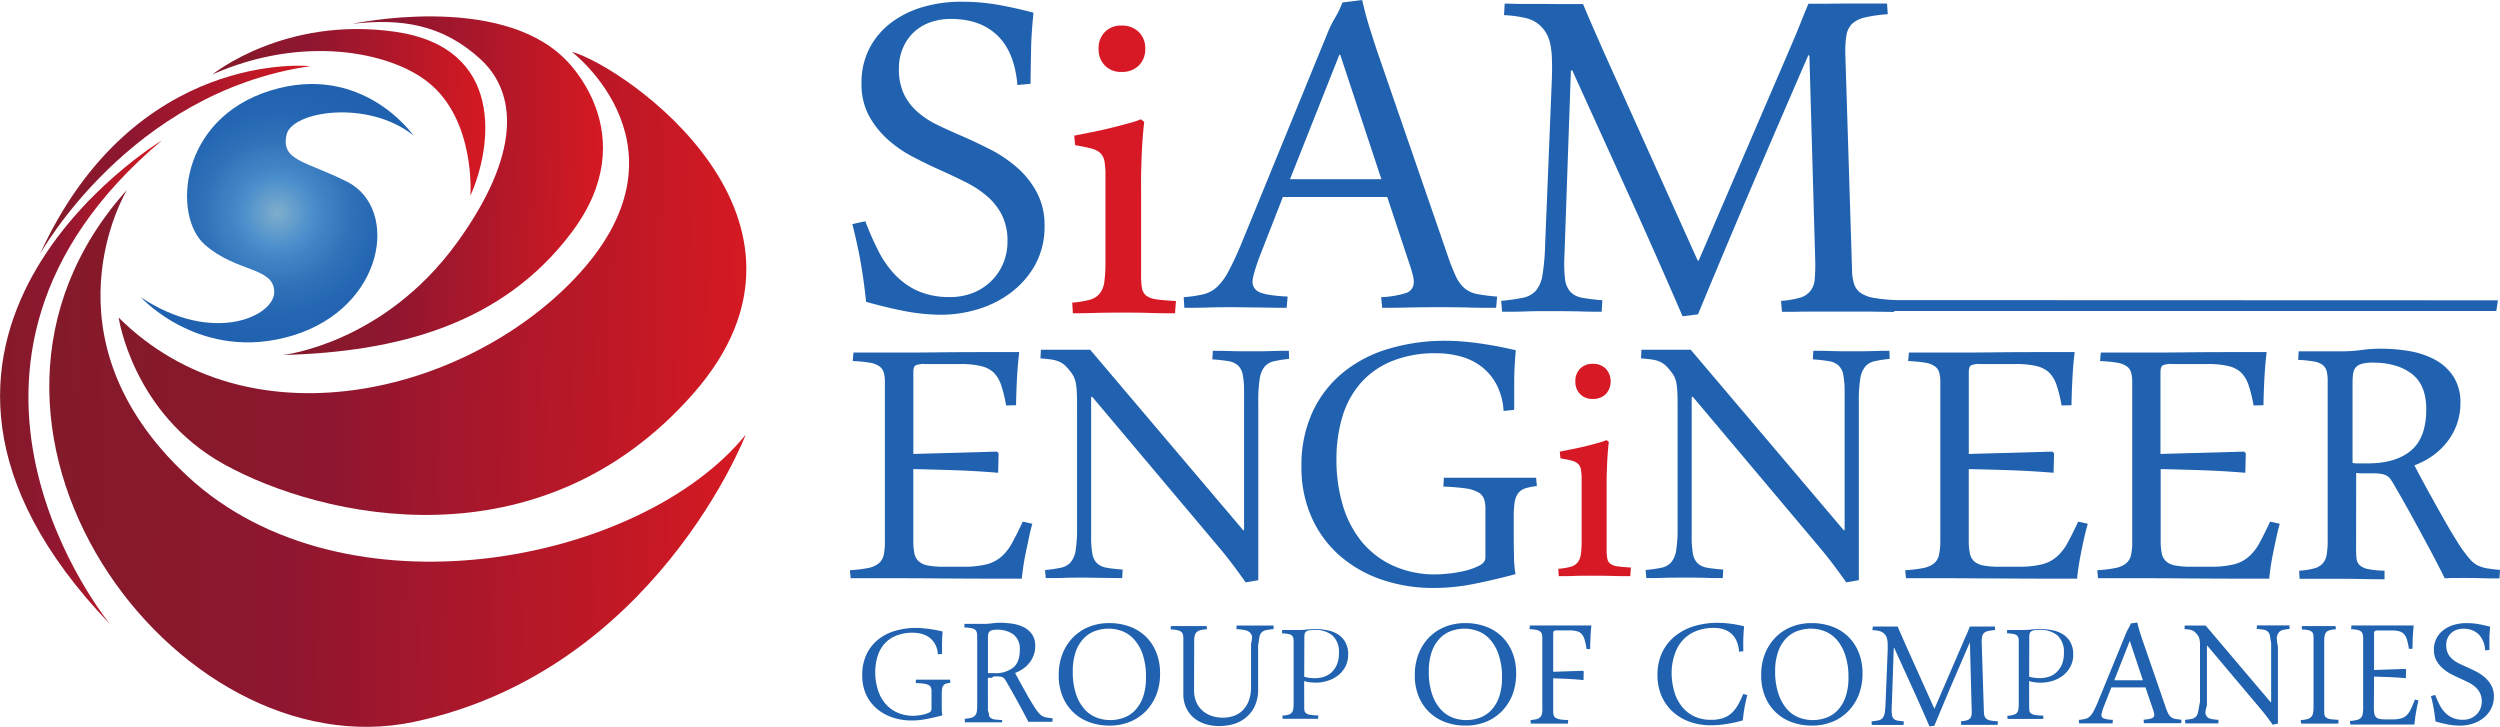 <svg xmlns="http://www.w3.org/2000/svg" xmlns:xlink="http://www.w3.org/1999/xlink" viewBox="0 0 703.49 204.54"><defs><style>.cls-1{fill:#2062af;}.cls-2{fill:url(#linear-gradient);}.cls-3{fill:url(#linear-gradient-2);}.cls-4{fill:url(#linear-gradient-3);}.cls-5{fill:url(#linear-gradient-4);}.cls-6{fill:url(#linear-gradient-5);}.cls-7{fill:url(#linear-gradient-6);}.cls-8{fill:url(#radial-gradient);}.cls-9{fill:#d71925;}</style><linearGradient id="linear-gradient" x1="3993.72" y1="1693.26" x2="4170.04" y2="1693.26" gradientTransform="translate(4162.67 1868) rotate(-178.65)" gradientUnits="userSpaceOnUse"><stop offset="0" stop-color="#d51922"/><stop offset="0.65" stop-color="#8f1630"/><stop offset="1" stop-color="#831a29"/></linearGradient><linearGradient id="linear-gradient-2" x1="4034.9" y1="1719.82" x2="4123.65" y2="1719.82" xlink:href="#linear-gradient"/><linearGradient id="linear-gradient-3" x1="3992.85" y1="1642.37" x2="4189.13" y2="1642.37" xlink:href="#linear-gradient"/><linearGradient id="linear-gradient-4" x1="4068.13" y1="1740.86" x2="4145.23" y2="1740.86" xlink:href="#linear-gradient"/><linearGradient id="linear-gradient-5" x1="4117.76" y1="1725.79" x2="4192.64" y2="1725.79" xlink:href="#linear-gradient"/><linearGradient id="linear-gradient-6" x1="4159.12" y1="1663.03" x2="4202.92" y2="1663.03" xlink:href="#linear-gradient"/><radialGradient id="radial-gradient" cx="67.78" cy="160.52" r="36.84" gradientTransform="translate(21.05 -104.71) rotate(3.8)" gradientUnits="userSpaceOnUse"><stop offset="0" stop-color="#7faecc"/><stop offset="0.27" stop-color="#4a8ecc"/><stop offset="0.35" stop-color="#4285c6"/><stop offset="0.56" stop-color="#2f72b9"/><stop offset="0.78" stop-color="#2466b2"/><stop offset="1" stop-color="#2062af"/></radialGradient></defs><title>Asset 1</title><g id="Layer_2" data-name="Layer 2"><g id="Layer_1-2" data-name="Layer 1"><path class="cls-1" d="M263.92,184.13a6.82,6.82,0,0,0-.69-2.68,5.87,5.87,0,0,0-1.52-1.91,6.31,6.31,0,0,0-2.19-1.12,9.71,9.71,0,0,0-2.69-.37,12.1,12.1,0,0,0-4.67.83,8.77,8.77,0,0,0-3.28,2.29,9.56,9.56,0,0,0-1.95,3.55,15.62,15.62,0,0,0-.64,4.57A16.35,16.35,0,0,0,247,194a10.92,10.92,0,0,0,2,3.83,9.31,9.31,0,0,0,3.3,2.59,10.75,10.75,0,0,0,4.65,1c.25,0,.65,0,1.22-.08a12.25,12.25,0,0,0,1.73-.29,6.26,6.26,0,0,0,1.55-.55,1,1,0,0,0,.67-.86v-5.16a2.81,2.81,0,0,0-.16-1,1.32,1.32,0,0,0-.62-.69,4,4,0,0,0-1.35-.41c-.58-.08-1.35-.14-2.3-.18l.05-.94H259l1.47,0h4.95l1.05,0h.88l.08.89a6.3,6.3,0,0,0-1.23.23,1.54,1.54,0,0,0-.74.52,2.18,2.18,0,0,0-.37,1,13.1,13.1,0,0,0-.08,1.57V197c0,.83,0,1.63,0,2.41a12.71,12.71,0,0,0,.16,1.89c-1.41.39-2.85.72-4.32,1a21.94,21.94,0,0,1-4.26.44,16.9,16.9,0,0,1-5.62-.91,13.22,13.22,0,0,1-4.43-2.58,11.43,11.43,0,0,1-2.91-4,13,13,0,0,1-1-5.26,13.27,13.27,0,0,1,1.19-5.82,11.8,11.8,0,0,1,3.24-4.16,13.55,13.55,0,0,1,4.82-2.49,20.77,20.77,0,0,1,5.95-.83q.81,0,1.77.09c.64.05,1.29.12,2,.22s1.29.2,1.92.32,1.22.26,1.74.39c-.11,1.11-.16,2.17-.17,3.15s0,2,0,3.14Z"/><path class="cls-1" d="M278,200a3.37,3.37,0,0,1,.29,1.16,1.28,1.28,0,0,0,.4.8,2.26,2.26,0,0,0,1.08.47c.49.1,2.23.19,2.23.19v.64l-2.85,0-2.85,0c-.36,0-.77,0-1.22,0h-2.56l-1,0-.06-1a10.81,10.81,0,0,0,1.82-.28,2.17,2.17,0,0,0,1.05-.58,2,2,0,0,0,.52-1.06,10.35,10.35,0,0,0,.13-1.77V179.12a4.66,4.66,0,0,0-.12-1.15,1.53,1.53,0,0,0-.48-.77,2.52,2.52,0,0,0-1.09-.44,12.1,12.1,0,0,0-1.95-.2l.06-1h2.44l1.48,0h1.46a18.62,18.62,0,0,0,2.34-.15,17.13,17.13,0,0,1,2.39-.17,22.82,22.82,0,0,1,3.49.29,10.49,10.49,0,0,1,3.16,1,6.29,6.29,0,0,1,2.27,2,5.65,5.65,0,0,1,.88,3.27,7.39,7.39,0,0,1-.42,2.51,7.61,7.61,0,0,1-1.18,2.15,8.52,8.52,0,0,1-1.79,1.7,9.9,9.9,0,0,1-2.28,1.2c.62,1.17,1.23,2.3,1.83,3.37s1.16,2.07,1.67,3,1,1.68,1.4,2.35.76,1.2,1,1.58a13.11,13.11,0,0,0,1,1.21,3.26,3.26,0,0,0,.88.68,3.57,3.57,0,0,0,1.13.36q.63.12,1.65.21l-.06,1-2.28,0-2.72,0c-.27,0-.56,0-.88,0s-.62,0-.89,0q-.28-.61-.9-1.77c-.41-.79-.9-1.69-1.46-2.72s-1.17-2.14-1.85-3.36-1.39-2.44-2.12-3.69l-.34-.52a1.53,1.53,0,0,0-.41-.39,1.88,1.88,0,0,0-.65-.24,5.18,5.18,0,0,0-1.08-.09h-1s-.35.4-.57.39l-1,0Zm0-10.58.46,0h1.38a8,8,0,0,0,5.27-1.56c1.24-1,1.86-2.72,1.86-5a5.06,5.06,0,0,0-1.77-4.3,7.56,7.56,0,0,0-4.72-1.36,5.07,5.07,0,0,0-1.4.16,1.44,1.44,0,0,0-.74.47,1.77,1.77,0,0,0-.28.79,6.55,6.55,0,0,0-.06,1Z"/><path class="cls-1" d="M312.17,175.34a16.35,16.35,0,0,1,5.78,1,12.58,12.58,0,0,1,4.51,2.83,13.06,13.06,0,0,1,2.93,4.46,15.59,15.59,0,0,1,1.05,5.85,16.4,16.4,0,0,1-1,5.9,14.07,14.07,0,0,1-2.92,4.65,13.26,13.26,0,0,1-4.5,3.06,15,15,0,0,1-5.82,1.09,16.22,16.22,0,0,1-5.77-1,12.78,12.78,0,0,1-4.51-2.84,12.92,12.92,0,0,1-2.95-4.46,15.54,15.54,0,0,1-1.05-5.84,16.27,16.27,0,0,1,1-5.89,13.83,13.83,0,0,1,2.91-4.66,13.12,13.12,0,0,1,4.5-3.06A15,15,0,0,1,312.17,175.34ZM312,176.9a11.48,11.48,0,0,0-3.82.65,8.33,8.33,0,0,0-3.23,2.1,10.22,10.22,0,0,0-2.23,3.72,16.31,16.31,0,0,0-.84,5.58,19.21,19.21,0,0,0,.95,6.49,12.19,12.19,0,0,0,2.45,4.23,8.67,8.67,0,0,0,3.36,2.28,10.84,10.84,0,0,0,3.71.68,11.15,11.15,0,0,0,3.82-.65,8.33,8.33,0,0,0,3.23-2.1,10.46,10.46,0,0,0,2.24-3.72,16.63,16.63,0,0,0,.83-5.59,19.31,19.31,0,0,0-.94-6.49,12.15,12.15,0,0,0-2.46-4.22,8.6,8.6,0,0,0-3.36-2.28A10.79,10.79,0,0,0,312,176.9Z"/><path class="cls-1" d="M336,194.11a8.42,8.42,0,0,0,.69,3.57,6.8,6.8,0,0,0,1.84,2.43,7.46,7.46,0,0,0,2.59,1.39,10,10,0,0,0,3,.45,9.26,9.26,0,0,0,3-.48,6.64,6.64,0,0,0,2.51-1.53,7.53,7.53,0,0,0,1.76-2.72,11.08,11.08,0,0,0,.65-4v-12.1a7.31,7.31,0,0,0,.28-2,2.26,2.26,0,0,0-.69-1.21,2.87,2.87,0,0,0-1.4-.61,17.58,17.58,0,0,0-2.31-.27l.06-1,2.44,0c1,0,1.94,0,3,0,.84,0,1.73,0,2.66,0s1.69,0,2.3,0l0,1a19.54,19.54,0,0,0-2.06.28,2.42,2.42,0,0,0-1.27.62,2.45,2.45,0,0,0-.65,1.35c-.11.6-.37,2.45-.37,2.45v12.2a10.93,10.93,0,0,1-.95,4.79,9.26,9.26,0,0,1-2.5,3.21,9.73,9.73,0,0,1-3.49,1.83,14.39,14.39,0,0,1-4,.55,13.29,13.29,0,0,1-3.81-.54,9.4,9.4,0,0,1-3.22-1.67,8.21,8.21,0,0,1-2.23-2.83,9,9,0,0,1-.84-4V179.6a4.1,4.1,0,0,0-.12-1.07,1.39,1.39,0,0,0-.49-.75,2.69,2.69,0,0,0-1.09-.45,11,11,0,0,0-1.87-.22l.05-.93H332l1.47,0H336l1.29,0h2.27l.07.89a8.68,8.68,0,0,0-1.82.26,2.35,2.35,0,0,0-1.1.57,2.07,2.07,0,0,0-.53,1,7.25,7.25,0,0,0-.14,1.6Z"/><path class="cls-1" d="M367,199a6.15,6.15,0,0,0,.08,1,1.14,1.14,0,0,0,.46.72,2.86,2.86,0,0,0,1.19.43,16,16,0,0,0,2.23.17l-.05.94-2.95,0-2.79,0H361.8c-.35,0-.64,0-.89,0l-.05-.89a9.34,9.34,0,0,0,1.64-.24,2.13,2.13,0,0,0,.95-.53,1.87,1.87,0,0,0,.45-1,8.62,8.62,0,0,0,.12-1.6V180.49a5,5,0,0,0-.1-1,1.47,1.47,0,0,0-.43-.69,2.17,2.17,0,0,0-1-.4,11.11,11.11,0,0,0-1.74-.18l.05-.94H363c.44,0,.88,0,1.33,0h1.3a17.24,17.24,0,0,0,2.14-.14c.8-.08,1.59-.12,2.38-.12a16.19,16.19,0,0,1,3.53.37,8.41,8.41,0,0,1,2.94,1.19,6.25,6.25,0,0,1,2,2.21,6.84,6.84,0,0,1,.75,3.34,7.18,7.18,0,0,1-.81,3.5,7.68,7.68,0,0,1-2.11,2.48,9,9,0,0,1-2.92,1.48,11.07,11.07,0,0,1-3.26.5,14.26,14.26,0,0,1-1.89-.13,6,6,0,0,1-1.39-.34Zm0-8.56a9.74,9.74,0,0,0,1.41.3,12.19,12.19,0,0,0,1.67.1,8.61,8.61,0,0,0,2.31-.34,5.73,5.73,0,0,0,2.15-1.17,6.53,6.53,0,0,0,1.6-2.18,8.06,8.06,0,0,0,.63-3.4,6.22,6.22,0,0,0-1.8-4.91,7.41,7.41,0,0,0-5-1.58,8.3,8.3,0,0,0-1.58.11,2.07,2.07,0,0,0-.88.36,1.18,1.18,0,0,0-.39.65,5.65,5.65,0,0,0-.08,1Z"/><path class="cls-1" d="M412.36,175.34a16.37,16.37,0,0,1,5.79,1,12.67,12.67,0,0,1,4.51,2.83,13.21,13.21,0,0,1,2.93,4.46,15.59,15.59,0,0,1,1.05,5.85,16.62,16.62,0,0,1-1,5.9,14.07,14.07,0,0,1-2.92,4.65,13.26,13.26,0,0,1-4.5,3.06,15,15,0,0,1-5.83,1.09,16.16,16.16,0,0,1-5.76-1,12.69,12.69,0,0,1-4.51-2.84,12.92,12.92,0,0,1-2.95-4.46,15.54,15.54,0,0,1-1.05-5.84,16.27,16.27,0,0,1,1-5.89A14,14,0,0,1,402,179.5a13.12,13.12,0,0,1,4.5-3.06A15,15,0,0,1,412.36,175.34Zm-.17,1.56a11.4,11.4,0,0,0-3.82.65,8.4,8.4,0,0,0-3.23,2.1,10.37,10.37,0,0,0-2.24,3.72,16.57,16.57,0,0,0-.83,5.58,19,19,0,0,0,.95,6.49,12,12,0,0,0,2.45,4.23,8.6,8.6,0,0,0,3.36,2.28,10.84,10.84,0,0,0,3.71.68,11.23,11.23,0,0,0,3.82-.65,8.4,8.4,0,0,0,3.23-2.1,10.32,10.32,0,0,0,2.24-3.72,16.63,16.63,0,0,0,.83-5.59,19,19,0,0,0-1-6.49,12,12,0,0,0-2.45-4.22,8.6,8.6,0,0,0-3.36-2.28A10.84,10.84,0,0,0,412.19,176.9Z"/><path class="cls-1" d="M430.5,176h1.22c.44,0,.88,0,1.33,0s.91,0,1.36,0h1.22l4,0q3,0,8.18,0-.17,1.47-.24,3.15c-.05,1.11-.09,2.27-.11,3.49l-1,0a22.29,22.29,0,0,0-.53-2.55,4.34,4.34,0,0,0-.8-1.61,2.83,2.83,0,0,0-1.36-.85,8.08,8.08,0,0,0-2.17-.24h-3.33a1.86,1.86,0,0,0-1,.17c-.14.12-.21.42-.21.89v10.59l8.41-.29.18.2-.05,2.42c-1.57-.15-3.07-.26-4.48-.33s-2.76-.12-4.06-.16V200a5.09,5.09,0,0,0,.11,1.18,1.34,1.34,0,0,0,.55.79,3.27,3.27,0,0,0,1.26.46,15.28,15.28,0,0,0,2.3.19l-.05,1c-.35,0-.78,0-1.31,0h-3.31l-1.35,0-1,0h-2.45c-.4,0-.75,0-1.05,0l-.08-1a10.41,10.41,0,0,0,1.77-.27,2.21,2.21,0,0,0,1-.59,2.3,2.3,0,0,0,.5-1.09A9.21,9.21,0,0,0,434,199V179.62a4.75,4.75,0,0,0-.12-1.16,1.46,1.46,0,0,0-.48-.76,2.53,2.53,0,0,0-1.08-.45,13.2,13.2,0,0,0-1.92-.2Z"/><path class="cls-1" d="M470.39,189.24a19.07,19.07,0,0,0,.7,5.21,12.19,12.19,0,0,0,2.09,4.24,10.19,10.19,0,0,0,3.5,2.86,11,11,0,0,0,5,1,10.13,10.13,0,0,0,3-.43,6.53,6.53,0,0,0,2.53-1.42,9.32,9.32,0,0,0,1.81-2.26,28.58,28.58,0,0,0,1.51-3.16l1.15.29q-.48,1.9-.78,3.57c-.19,1.12-.35,2.31-.49,3.58a35.71,35.71,0,0,1-4.51,1,27.08,27.08,0,0,1-4.48.37,17.44,17.44,0,0,1-6-1,14.15,14.15,0,0,1-4.76-2.85,13.13,13.13,0,0,1-3.13-4.45,14.59,14.59,0,0,1-1.12-5.82,14.44,14.44,0,0,1,1.35-6.44,13.18,13.18,0,0,1,3.68-4.6,15.68,15.68,0,0,1,5.38-2.76,22.73,22.73,0,0,1,6.47-.91,29.83,29.83,0,0,1,3.75.26,31.84,31.84,0,0,1,3.74.72c-.11,1.23-.18,2.4-.22,3.51s0,2.27,0,3.5l-1.21.12a8.65,8.65,0,0,0-.68-3,6.18,6.18,0,0,0-1.5-2.08,6,6,0,0,0-2.18-1.21,9,9,0,0,0-2.71-.39,13.22,13.22,0,0,0-5.07.91,10.19,10.19,0,0,0-3.68,2.54,10.61,10.61,0,0,0-2.25,3.92A15.94,15.94,0,0,0,470.39,189.24Z"/><path class="cls-1" d="M509.82,175.34a16.35,16.35,0,0,1,5.78,1,12.58,12.58,0,0,1,4.51,2.83,12.92,12.92,0,0,1,2.93,4.46,15.39,15.39,0,0,1,1.06,5.85,16.4,16.4,0,0,1-1,5.9,13.91,13.91,0,0,1-2.92,4.65,13.06,13.06,0,0,1-4.5,3.06,14.94,14.94,0,0,1-5.82,1.09,16.26,16.26,0,0,1-5.77-1,12.62,12.62,0,0,1-7.45-7.3,15.34,15.34,0,0,1-1.05-5.84,16.06,16.06,0,0,1,1-5.89,13.68,13.68,0,0,1,2.91-4.66,12.93,12.93,0,0,1,4.5-3.06A14.94,14.94,0,0,1,509.82,175.34Zm-.17,1.56a11.4,11.4,0,0,0-3.82.65,8.25,8.25,0,0,0-3.23,2.1,10.22,10.22,0,0,0-2.23,3.72,16.29,16.29,0,0,0-.85,5.58,19,19,0,0,0,1,6.49,12.34,12.34,0,0,0,2.44,4.23,8.63,8.63,0,0,0,3.37,2.28,10.78,10.78,0,0,0,3.7.68,11.15,11.15,0,0,0,3.82-.65,8.36,8.36,0,0,0,3.24-2.1,10.59,10.59,0,0,0,2.23-3.72,16.63,16.63,0,0,0,.83-5.59,19,19,0,0,0-1-6.49,12.13,12.13,0,0,0-2.44-4.22,8.75,8.75,0,0,0-3.36-2.28A10.88,10.88,0,0,0,509.65,176.9Z"/><path class="cls-1" d="M527,176.3h1.2c.56,0,1.19,0,1.88,0l2.11,0H534c.35.83.7,1.65,1.06,2.46s.71,1.62,1.07,2.45l8.17,18.17h.08l8-18.55c.33-.75.64-1.5,1-2.26s.61-1.52.91-2.27h1.58l2.09,0c.73,0,1.41,0,2.05,0h1.35l.06,1a13.57,13.57,0,0,0-2,.27,2.68,2.68,0,0,0-1.16.57,2,2,0,0,0-.52,1.09,10,10,0,0,0-.09,1.76l.61,19.41a4,4,0,0,0,.19,1.15,1.54,1.54,0,0,0,.57.77,2.94,2.94,0,0,0,1.18.44,14.63,14.63,0,0,0,2,.21l-.06,1-1.2,0h-8.06l-1,0-.08-1a9,9,0,0,0,1.65-.28,1.83,1.83,0,0,0,.95-.59,2,2,0,0,0,.41-1.09,15.13,15.13,0,0,0,0-1.74L554.33,181l-.1-.08-5,11.61c-1.63,3.84-3.27,7.73-4.91,11.7l-1.38.17q-2.46-5.71-4.92-11.1t-5-11l-.12.06-.57,16.61a10.4,10.4,0,0,0,.06,2.12,2.11,2.11,0,0,0,.48,1.16,1.93,1.93,0,0,0,1.07.52c.46.08,1.06.16,1.79.22l-.06,1c-.61,0-1.28,0-2,0l-2.44,0-2.3,0c-.8,0-1.54,0-2.21,0l-.08-1a17.58,17.58,0,0,0,1.93-.28,2.05,2.05,0,0,0,1.18-.65,3,3,0,0,0,.61-1.47,23.73,23.73,0,0,0,.23-2.71l.6-14.91c0-.69,0-1.29,0-1.78a7.34,7.34,0,0,0-.14-1.27,3.38,3.38,0,0,0-.32-.9,2.92,2.92,0,0,0-1.9-1.45,10.53,10.53,0,0,0-1.94-.25Z"/><path class="cls-1" d="M571,199a6.24,6.24,0,0,0,.08,1.05,1.15,1.15,0,0,0,.47.72,2.75,2.75,0,0,0,1.18.43,16.26,16.26,0,0,0,2.24.17l0,.94-3,0-2.79,0H565.8c-.35,0-.65,0-.89,0l-.06-.88a10.06,10.06,0,0,0,1.64-.25,2,2,0,0,0,1-.53,1.8,1.8,0,0,0,.46-1,9.72,9.72,0,0,0,.12-1.61V180.48a4.39,4.39,0,0,0-.11-1,1.33,1.33,0,0,0-.43-.69,2.18,2.18,0,0,0-1-.4,11.25,11.25,0,0,0-1.75-.18l0-.94h1c.36,0,.77,0,1.2,0s.89,0,1.34,0h1.3a19.44,19.44,0,0,0,2.15-.14q1.2-.12,2.37-.12a16.21,16.21,0,0,1,3.54.37,8.39,8.39,0,0,1,2.95,1.19,6.14,6.14,0,0,1,2,2.21,6.77,6.77,0,0,1,.77,3.35,7.27,7.27,0,0,1-.81,3.5,7.77,7.77,0,0,1-2.12,2.49,9.27,9.27,0,0,1-2.92,1.49,11.18,11.18,0,0,1-3.27.49,12.89,12.89,0,0,1-1.9-.13,5.5,5.5,0,0,1-1.39-.34Zm0-8.58a9.74,9.74,0,0,0,1.41.3,12.19,12.19,0,0,0,1.67.1,8.56,8.56,0,0,0,2.31-.34,5.73,5.73,0,0,0,2.15-1.17,6.69,6.69,0,0,0,1.61-2.18,8.07,8.07,0,0,0,.62-3.4,6.19,6.19,0,0,0-1.8-4.91,7.4,7.4,0,0,0-5-1.58,8.17,8.17,0,0,0-1.58.11,2.17,2.17,0,0,0-.89.36,1.17,1.17,0,0,0-.38.65,4.78,4.78,0,0,0-.09,1Z"/><path class="cls-1" d="M603.73,193.43h-9.6l-2.23,5.68a10,10,0,0,0-.57,2.07,1,1,0,0,0,.7,1,8.73,8.73,0,0,0,2.53.38l-.09,1-2.39,0-2.63,0-2.21,0-2.2,0-.06-1a10.27,10.27,0,0,0,1.84-.28,2.79,2.79,0,0,0,1.26-.69,5.31,5.31,0,0,0,1-1.39c.32-.58.69-1.36,1.12-2.34l8-19.53a10.63,10.63,0,0,1,.74-1.51,10.08,10.08,0,0,0,.68-1.4l1.82-.23c.2.92.43,1.76.67,2.53s.47,1.48.68,2.11l6.49,18.81a16,16,0,0,0,.78,2,3.21,3.21,0,0,0,.81,1.1,2.55,2.55,0,0,0,1.16.54,15.23,15.23,0,0,0,1.84.23l-.1,1-2.66,0c-1,0-2,0-2.92,0q-1.23,0-2.46,0l-2.45,0-.08-1a8.77,8.77,0,0,0,2.3-.39,1,1,0,0,0,.69-1,2.75,2.75,0,0,0-.12-.73,8.76,8.76,0,0,0-.29-.94Zm-8.79-2H603l-3.65-11h-.07Z"/><path class="cls-1" d="M639.53,203.94c-.49-.7-1-1.39-1.49-2.05s-1-1.32-1.58-2l-15.33-18.2-.11.06v16.8a7.29,7.29,0,0,0-.43,2.12,2,2,0,0,0,.59,1.16,2.43,2.43,0,0,0,1.17.51,19,19,0,0,0,1.91.22l0,1-2.18,0c-.84,0-1.73,0-2.64,0l-2.3,0-2.2,0-.08-1a18,18,0,0,0,1.9-.28,2.17,2.17,0,0,0,1.2-.65,2.87,2.87,0,0,0,.61-1.47l.5-2.71V183.1q0-1.22,0-1.95a8.61,8.61,0,0,0-.13-1.22,2.79,2.79,0,0,0-.28-.79,3.47,3.47,0,0,0-.45-.65,3.58,3.58,0,0,0-.58-.63,2.54,2.54,0,0,0-.66-.44,3.41,3.41,0,0,0-.91-.25,13.16,13.16,0,0,0-1.35-.14l.06-1h1c.45,0,.95,0,1.52,0s1.12,0,1.71,0h1.66l18.34,21.63.09-.05V181s-.25-1.61-.35-2.12a2.08,2.08,0,0,0-.6-1.16,2.27,2.27,0,0,0-1.17-.52c-.5-.08-1.15-.16-1.94-.22l.06-1,2.19,0c.85,0,1.74,0,2.66,0H641l1.2,0c.4,0,.77,0,1.12,0h.94l0,1a14.23,14.23,0,0,0-1.85.29,2.11,2.11,0,0,0-1.14.67,3,3,0,0,0-.59,1.46A13.51,13.51,0,0,0,641,182v21.61Z"/><path class="cls-1" d="M647.41,202.64a11.1,11.1,0,0,0,1.84-.28,2.38,2.38,0,0,0,1.08-.58,2.13,2.13,0,0,0,.54-1.07,9.41,9.41,0,0,0,.15-1.79V179.4a4.36,4.36,0,0,0-.11-1,1.26,1.26,0,0,0-.46-.7,2.67,2.67,0,0,0-1-.4,12.66,12.66,0,0,0-1.72-.18l0-.94h2.3l1.43,0H654l1.22,0h2l.1.89a8.62,8.62,0,0,0-1.66.25,2.25,2.25,0,0,0-1,.51,1.81,1.81,0,0,0-.5,1,7.76,7.76,0,0,0-.13,1.59V200a7,7,0,0,0,.07,1.15,1.4,1.4,0,0,0,.48.76,2.5,2.5,0,0,0,1.1.45c.48.09,2.35.2,2.35.2v1.06l-1.16,0h-3c-.53,0-1,0-1.49,0s-.8,0-1.25,0h-2.6l-1,0Z"/><path class="cls-1" d="M668,199.15a8.93,8.93,0,0,0,.12,1.62,1.72,1.72,0,0,0,1.46,1.52,8.62,8.62,0,0,0,1.71.14h1.91a8.81,8.81,0,0,0,2.46-.28,3.68,3.68,0,0,0,1.61-.92,6.35,6.35,0,0,0,1.16-1.74q.51-1.06,1.11-2.64l1,.26c-.14.57-.27,1.16-.4,1.81s-.23,1.26-.34,1.88-.19,1.2-.25,1.74-.12,1-.13,1.34q-5.21,0-8.43,0l-4.81,0-1.11,0h-2.64c-.42,0-.79,0-1.08,0l-.08-1a13.33,13.33,0,0,0,1.93-.28,2.43,2.43,0,0,0,1.13-.59,2,2,0,0,0,.51-1.06,9.61,9.61,0,0,0,.14-1.79V179.63a4.75,4.75,0,0,0-.12-1.16,1.58,1.58,0,0,0-.47-.77,2.42,2.42,0,0,0-1-.45,11.33,11.33,0,0,0-1.79-.2l.08-1.05h1.13c.43,0,.86,0,1.3,0s.89,0,1.31,0h1.19l4.29,0c2.18,0,4.94,0,8.3,0-.1,1-.18,2-.24,3.11s-.08,2.24-.1,3.46l-1,0a22.09,22.09,0,0,0-.53-2.5,4.27,4.27,0,0,0-.8-1.58,2.82,2.82,0,0,0-1.37-.84,8,8,0,0,0-2.16-.24h-3.73a1.84,1.84,0,0,0-1,.17,1.25,1.25,0,0,0-.22.9v10.05l8.83-.3.18.21-.06,2.41c-1.58-.15-3.15-.25-4.68-.32l-4.27-.14Z"/><path class="cls-1" d="M685.26,195.56a30.16,30.16,0,0,0,1.23,2.77,9.43,9.43,0,0,0,1.56,2.21,6.43,6.43,0,0,0,2.12,1.46,7.1,7.1,0,0,0,2.91.54,5.6,5.6,0,0,0,2.07-.37,5.24,5.24,0,0,0,1.68-1.07,5,5,0,0,0,1.12-1.63,5.15,5.15,0,0,0,.41-2.06,5.3,5.3,0,0,0-.52-2.42,5.76,5.76,0,0,0-1.38-1.75,9.86,9.86,0,0,0-2-1.29c-.73-.36-1.48-.71-2.24-1.06s-1.75-.81-2.62-1.27a10.94,10.94,0,0,1-2.34-1.65,8,8,0,0,1-1.71-2.19,6.16,6.16,0,0,1-.66-2.94,6.85,6.85,0,0,1,.73-3.22,6.94,6.94,0,0,1,2-2.34,8.73,8.73,0,0,1,2.91-1.45,12.24,12.24,0,0,1,3.53-.49,18.56,18.56,0,0,1,3.36.28c1,.18,2.13.43,3.3.73-.06.62-.1,1.19-.14,1.72s-.07,1.05-.07,1.55,0,1,0,1.57,0,1.1,0,1.7l-1.21.13a6.89,6.89,0,0,0-1.86-4.58,6,6,0,0,0-4.32-1.51,5.3,5.3,0,0,0-1.9.32,4.28,4.28,0,0,0-1.5.92,4.51,4.51,0,0,0-1,1.44,4.74,4.74,0,0,0-.36,1.88,5.36,5.36,0,0,0,.45,2.32,5,5,0,0,0,1.22,1.62,8,8,0,0,0,1.8,1.21c.69.33,1.4.66,2.15,1,.93.4,1.86.85,2.79,1.32a12.47,12.47,0,0,1,2.51,1.71,8.14,8.14,0,0,1,1.8,2.28,6.39,6.39,0,0,1,.69,3.05,7.27,7.27,0,0,1-.81,3.48,8,8,0,0,1-2.13,2.56,9.52,9.52,0,0,1-3.06,1.61,11.78,11.78,0,0,1-3.54.54,17.92,17.92,0,0,1-3.29-.31,36.57,36.57,0,0,1-3.6-.87c-.15-1.27-.31-2.46-.5-3.58s-.45-2.3-.78-3.57Z"/><path class="cls-1" d="M533.64,84.45a47.35,47.35,0,0,1-6.36-.63,9.25,9.25,0,0,1-3.71-1.4,4.88,4.88,0,0,1-1.8-2.4,12.9,12.9,0,0,1-.6-3.61L519.28,15.6a29.72,29.72,0,0,1,.27-5.51,6,6,0,0,1,1.62-3.39,7.85,7.85,0,0,1,3.67-1.8A38.71,38.71,0,0,1,531.21,4L531,1,526.77,1q-3,0-6.41,0t-6.55.05c-2.14,0-3.78,0-4.92,0-1,2.34-1.93,4.71-2.89,7.09s-2,4.74-3,7.09l-25,58.1h-.27L452.15,16.5c-1.16-2.58-2.28-5.15-3.39-7.67s-2.22-5.1-3.29-7.68c-1.64,0-3.57,0-5.79,0s-4.43-.05-6.59-.05-4.15,0-5.93,0L423.41,1l-.18,3.26a33.72,33.72,0,0,1,6.06.81,9,9,0,0,1,4.33,2.34,9.92,9.92,0,0,1,1.63,2.18,10.83,10.83,0,0,1,1,2.84,22.58,22.58,0,0,1,.45,4c.06,1.53.06,3.39,0,5.56l-1.9,46.71a64,64,0,0,1-.72,8.49,9.26,9.26,0,0,1-1.89,4.61,6.59,6.59,0,0,1-3.71,2,54.56,54.56,0,0,1-6.05.86l.26,3.07c2.12,0,4.42,0,6.92-.1s4.9-.08,7.19-.08q4.33,0,7.68.08c2.22.07,4.31.1,6.23.1l.18-3.25a52,52,0,0,1-5.6-.68,6,6,0,0,1-3.34-1.62,6.56,6.56,0,0,1-1.55-3.62,37.9,37.9,0,0,1-.17-6.64l1.81-52,.36-.18q8,17.61,15.68,34.51T473.47,89l4.34-.54q7.68-18.6,15.4-36.64t15.68-36.36l.27.27,1.63,57.37a44.66,44.66,0,0,1-.14,5.47,6.18,6.18,0,0,1-1.27,3.39,6,6,0,0,1-3,1.85,26.34,26.34,0,0,1-5.21.86l.28,3.07c.84,0,1.83,0,3,0s2.35-.06,3.62-.06,2.54,0,3.84,0,2.54,0,3.74,0c1.45,0,3,0,4.61,0s3.23,0,4.8,0,7,.1,7.95.1v-.27H702.45l.45-3Z"/><path class="cls-2" d="M33.39,89.36s3.87,27,29.65,41.29c27.45,15.19,88.74,29.3,132-19.84S175.57,18.6,160.9,14.58c0,0,35.82,27.18.67,63.94C130.6,110.92,70.08,125.82,33.39,89.36Z"/><path class="cls-3" d="M79.54,99.9s28.32-3,49.07-31.63c17.9-24.73,17.09-41.92,6.65-51.56-10.85-10-22.59-11.56-36.13-10,0,0,41-8.86,59.8,9.85,0,0,22.93,21.09,1.8,49C141.28,91.31,111.81,99.05,79.54,99.9Z"/><path class="cls-4" d="M35.74,53.43S10.53,94.77,52.77,134c44,40.89,127.53,24.7,157.07-11.67,0,0-25.52,66.28-93.18,80.77S-23.46,119.23,35.74,53.43Z"/><path class="cls-5" d="M132.37,55.05S133.94,33.67,120.29,23c-10.71-8.41-35-13.33-60.48-2.07,0,0,20.23-16.45,51.35-12S138.51,41.33,132.37,55.05Z"/><path class="cls-6" d="M87.34,18.61s-49.57-5.25-76.15,53C11.19,71.62,36.35,26,87.34,18.61Z"/><path class="cls-7" d="M31,175.68s-60.39-73,14.53-136.16C45.48,39.52-46.34,95.09,31,175.68Z"/><path class="cls-8" d="M116.3,38.07S102,17.5,76.14,25.47,48.55,60.87,57.59,68.81,76.91,75.06,77.17,82,60,97.2,39.65,83.66c0,0,16.86,18.62,42.75,10.74s30.13-35.81,15.24-43.28C86,45.27,79,45.3,80.64,37.9,82.1,31.27,103.47,27.9,116.3,38.07Z"/><path class="cls-1" d="M243.49,62.26a86.07,86.07,0,0,0,3.74,8.46A27.84,27.84,0,0,0,252,77.46a20.39,20.39,0,0,0,6.48,4.5,22.07,22.07,0,0,0,8.9,1.63,17.22,17.22,0,0,0,6.34-1.15,15.44,15.44,0,0,0,5.11-3.26,15.06,15.06,0,0,0,3.44-5,15.8,15.8,0,0,0,1.23-6.3,16.07,16.07,0,0,0-1.58-7.4,17.39,17.39,0,0,0-4.23-5.33,29.44,29.44,0,0,0-6-3.92q-3.35-1.68-6.87-3.26-4-1.77-8-3.88a33.79,33.79,0,0,1-7.18-5,25.09,25.09,0,0,1-5.21-6.69,18.82,18.82,0,0,1-2-9,20.8,20.8,0,0,1,2.25-9.83,21.27,21.27,0,0,1,6.08-7.18,27.35,27.35,0,0,1,8.9-4.4A37.82,37.82,0,0,1,270.45.49a58.73,58.73,0,0,1,10.27.84q4.71.82,10.09,2.24c-.18,1.88-.33,3.63-.44,5.24s-.2,3.21-.22,4.76-.06,3.15-.09,4.76S290,21.7,290,23.57l-3.7.36q-.8-9.35-5.68-14T267.45,5.33a16.9,16.9,0,0,0-5.81,1,13.07,13.07,0,0,0-4.58,2.82,13.23,13.23,0,0,0-3,4.41,14.22,14.22,0,0,0-1.11,5.73,16.41,16.41,0,0,0,1.37,7.09,15.51,15.51,0,0,0,3.75,5,24.62,24.62,0,0,0,5.5,3.66q3.14,1.55,6.57,3,4.23,1.84,8.5,4a37.32,37.32,0,0,1,7.67,5.2,24.68,24.68,0,0,1,5.5,7,19.45,19.45,0,0,1,2.12,9.34,22.14,22.14,0,0,1-2.47,10.62A24.74,24.74,0,0,1,284.9,82a28.7,28.7,0,0,1-9.34,4.89,35.57,35.57,0,0,1-10.84,1.68,55.24,55.24,0,0,1-10-1q-5.2-1-11-2.64-.61-5.82-1.5-10.93t-2.38-10.93Z"/><path class="cls-9" d="M330.64,88.16c-2,0-4.35,0-7.12-.1s-5.65-.09-8.61-.09q-3.62,0-7,.09c-2.28.07-4.29.1-6,.1l-.19-3a27.38,27.38,0,0,0,4.86-.78,5.53,5.53,0,0,0,2.82-1.72,6.44,6.44,0,0,0,1.34-3.28,37.53,37.53,0,0,0,.33-5.6V49.46a22.8,22.8,0,0,0-.28-4.07,4.07,4.07,0,0,0-1.16-2.31,5.93,5.93,0,0,0-2.59-1.3c-1.14-.31-2.63-.61-4.49-.92l-.27-2.69q2.86-.56,5.78-1.15c1.94-.4,3.77-.82,5.46-1.25s3.21-.84,4.54-1.21a22.94,22.94,0,0,0,3-1l.92.74c-.18,1.54-.34,3.17-.46,4.9s-.22,3.44-.28,5.14-.11,3.3-.14,4.81,0,2.83,0,3.94V77.6a18.92,18.92,0,0,0,.27,3.57,3.38,3.38,0,0,0,1.25,2.08,6.45,6.45,0,0,0,2.92,1c1.3.18,3.09.34,5.37.46Zm-21.5-74.45A6.46,6.46,0,0,1,310.9,9a6.23,6.23,0,0,1,4.67-1.8A6.64,6.64,0,0,1,320.46,9a6.42,6.42,0,0,1,1.81,4.72,6.39,6.39,0,0,1-1.81,4.71,6.6,6.6,0,0,1-4.89,1.81,6.2,6.2,0,0,1-4.67-1.81A6.44,6.44,0,0,1,309.14,13.71Z"/><path class="cls-1" d="M390.36,55.43H361l-6.78,17.36c-1.18,3.35-1.76,5.46-1.76,6.34a3.16,3.16,0,0,0,2.15,3.17q2.16.89,7.72,1.15l-.27,3.17q-3.26,0-7.31-.09c-2.7,0-5.38-.08-8-.08-2.18,0-4.42,0-6.74.08s-4.57.09-6.74.09l-.18-3a33.72,33.72,0,0,0,5.64-.84,8.57,8.57,0,0,0,3.83-2.12,16.42,16.42,0,0,0,3.09-4.23q1.46-2.68,3.39-7.18L373.44,9.6A31.12,31.12,0,0,1,375.69,5,27.8,27.8,0,0,0,377.76.7l5.55-.7c.64,2.82,1.33,5.41,2.07,7.75s1.42,4.5,2.07,6.44l19.83,57.45a56,56,0,0,0,2.38,6.08,10.06,10.06,0,0,0,2.46,3.4,8,8,0,0,0,3.57,1.63,48.92,48.92,0,0,0,5.6.7L421,86.62c-2.47,0-5.18,0-8.15-.09s-5.95-.08-8.94-.08q-3.71,0-7.49.08c-2.53.06-5,.09-7.49.09l-.27-3a26.27,26.27,0,0,0,7.05-1.19,3.1,3.1,0,0,0,2.12-3.13,8.41,8.41,0,0,0-.36-2.25c-.23-.85-.52-1.81-.88-2.86Zm-27.36-5h25.72l-11.58-35h-.26Z"/><path class="cls-1" d="M257,152a18,18,0,0,0,.31,3.7,4.14,4.14,0,0,0,1.25,2.29,5.56,5.56,0,0,0,2.65,1.16,24.88,24.88,0,0,0,4.55.33h5.08a28,28,0,0,0,6.57-.63,10.26,10.26,0,0,0,4.28-2.12,13.9,13.9,0,0,0,3.1-3.94q1.35-2.44,3-6l2.71.59c-.37,1.28-.72,2.65-1,4.11s-.63,2.89-.91,4.3-.51,2.74-.69,4-.31,2.25-.35,3.05q-13.85,0-22.44-.07t-12.83-.06c-.83,0-1.82,0-3,0s-2.31,0-3.51,0-2.38,0-3.52,0-2.1,0-2.88,0l-.21-2.25a37,37,0,0,0,5.15-.63,6.86,6.86,0,0,0,3-1.33,4.36,4.36,0,0,0,1.39-2.45A19.32,19.32,0,0,0,249,152V107.46a9.45,9.45,0,0,0-.32-2.65,3.24,3.24,0,0,0-1.25-1.75,6.48,6.48,0,0,0-2.71-1,36.24,36.24,0,0,0-4.77-.46l.21-2.39c.88,0,1.89,0,3,0s2.28,0,3.44,0,2.38,0,3.52,0,2.19,0,3.16,0c1.81,0,5.61,0,11.41-.07s13.17-.07,22.12-.07c-.27,2.25-.48,4.62-.62,7.09s-.23,5.09-.28,7.87l-2.79.07a39.87,39.87,0,0,0-1.39-5.69,9.09,9.09,0,0,0-2.15-3.61A7.92,7.92,0,0,0,276,103a24.51,24.51,0,0,0-5.77-.56h-9.95a5.58,5.58,0,0,0-2.68.4c-.4.26-.59.94-.59,2v22.9l23.51-.66.49.46-.14,5.5q-6.33-.53-12.49-.73T257,132Z"/><path class="cls-1" d="M350.52,163.87q-1.75-2.49-3.5-4.82t-3.71-4.68l-36-42.75-.27.13V151a24.92,24.92,0,0,0,.37,4.9,4.72,4.72,0,0,0,1.36,2.67,5.35,5.35,0,0,0,2.7,1.2c1.14.2,2.62.37,4.44.5l-.13,2.4q-2.14,0-5-.06c-1.93,0-4-.07-6.1-.07-1.69,0-3.46,0-5.31.07s-3.54.06-5.1.06l-.2-2.26a40.79,40.79,0,0,0,4.4-.64,5,5,0,0,0,2.77-1.5,6.74,6.74,0,0,0,1.44-3.4,38.89,38.89,0,0,0,.4-6.27V115.11c0-1.88,0-3.41-.07-4.58a18.9,18.9,0,0,0-.3-2.86,6.86,6.86,0,0,0-.65-1.85,9.23,9.23,0,0,0-1.07-1.55,11,11,0,0,0-1.35-1.48,6.09,6.09,0,0,0-1.55-1,8.37,8.37,0,0,0-2.15-.61c-.86-.13-1.91-.24-3.17-.33l.14-2.43,2.39,0c1.05,0,2.23,0,3.53,0l4.05,0c1.38,0,2.69,0,3.9,0l43.1,50.84.2-.14V110.39a24.85,24.85,0,0,0-.37-4.9,4.78,4.78,0,0,0-1.36-2.67,5.38,5.38,0,0,0-2.74-1.2c-1.15-.2-2.64-.37-4.46-.5l.13-2.4c1.42,0,3.11,0,5.07.07s4,.06,6.13.06l2.66,0,2.77-.07,2.6-.06c.82,0,1.54,0,2.17,0l.06,2.27a33.14,33.14,0,0,0-4.26.67,4.7,4.7,0,0,0-2.63,1.53,7,7,0,0,0-1.37,3.4,37.68,37.68,0,0,0-.4,6.27v50.4Z"/><path class="cls-1" d="M423.1,115.64a18.28,18.28,0,0,0-1.85-7.16,15.47,15.47,0,0,0-4.07-5.08,16.57,16.57,0,0,0-5.84-3,25.46,25.46,0,0,0-7.17-1,32.24,32.24,0,0,0-12.45,2.2,23.45,23.45,0,0,0-8.76,6.12,25.33,25.33,0,0,0-5.19,9.46,41.56,41.56,0,0,0-1.7,12.21A44.07,44.07,0,0,0,377.81,142,29.5,29.5,0,0,0,383,152.2a24.76,24.76,0,0,0,8.8,6.89,28.56,28.56,0,0,0,12.41,2.54q1,0,3.24-.21a32.63,32.63,0,0,0,4.63-.77,18,18,0,0,0,4.13-1.46c1.18-.6,1.78-1.37,1.78-2.29V143.12a7.94,7.94,0,0,0-.42-2.78,3.59,3.59,0,0,0-1.67-1.84,10.14,10.14,0,0,0-3.58-1.08,60.1,60.1,0,0,0-6.16-.49l.14-2.5,3.65,0c1.33,0,2.63,0,3.93,0s2.65,0,3.9,0,2.39,0,3.41,0,1.9,0,2.92,0l3,0c1,0,1.9,0,2.79,0l2.36,0,.21,2.36a15.67,15.67,0,0,0-3.27.63,4,4,0,0,0-2,1.39,5.75,5.75,0,0,0-1,2.61,30,30,0,0,0-.24,4.21v4.45q0,3.34.07,6.43a32.18,32.18,0,0,0,.42,5.05q-5.64,1.53-11.52,2.71a57.5,57.5,0,0,1-11.37,1.18,44.51,44.51,0,0,1-15-2.43,35.11,35.11,0,0,1-11.83-6.89A31.13,31.13,0,0,1,369,145.38a34.32,34.32,0,0,1-2.78-14,35.79,35.79,0,0,1,3.17-15.55,31.33,31.33,0,0,1,8.66-11.1A36.76,36.76,0,0,1,391,98.08a55.42,55.42,0,0,1,15.86-2.19c1.44,0,3,.07,4.73.21s3.44.33,5.18.59,3.45.54,5.15.87,3.23.67,4.63,1q-.42,4.45-.46,8.38c0,2.62,0,5.42,0,8.38Z"/><path class="cls-9" d="M458.76,162.13c-1.38,0-3.05,0-5-.06s-3.95-.07-6-.07c-1.68,0-3.33,0-4.93.07s-3,.06-4.21.06l-.13-2.07a19.54,19.54,0,0,0,3.41-.55,3.89,3.89,0,0,0,2-1.2,4.53,4.53,0,0,0,.94-2.3,26.9,26.9,0,0,0,.23-3.92V135a16.12,16.12,0,0,0-.2-2.85,2.84,2.84,0,0,0-.81-1.62,4.2,4.2,0,0,0-1.81-.91c-.8-.22-1.85-.43-3.15-.65l-.19-1.88,4.05-.81c1.36-.28,2.64-.57,3.83-.87s2.25-.59,3.17-.85a15.32,15.32,0,0,0,2.11-.71l.65.52c-.13,1.08-.24,2.23-.33,3.44s-.15,2.4-.19,3.59-.08,2.32-.1,3.37,0,2,0,2.76v17.17a12.88,12.88,0,0,0,.19,2.5,2.35,2.35,0,0,0,.88,1.46,4.45,4.45,0,0,0,2,.71c.91.13,2.16.24,3.76.33ZM443.3,107.32a4.88,4.88,0,0,1,1.33-3.57,4.73,4.73,0,0,1,3.54-1.37,5,5,0,0,1,3.7,1.37,5.34,5.34,0,0,1,0,7.14,5,5,0,0,1-3.7,1.37,4.73,4.73,0,0,1-3.54-1.37A4.88,4.88,0,0,1,443.3,107.32Z"/><path class="cls-1" d="M519.52,163.87q-1.75-2.49-3.5-4.82t-3.71-4.68l-36-42.76-.27.14V151a25.87,25.87,0,0,0,.36,4.9,4.86,4.86,0,0,0,1.37,2.67,5.35,5.35,0,0,0,2.7,1.2,44.42,44.42,0,0,0,4.44.5l-.14,2.4c-1.42,0-3.1,0-5-.07s-4-.06-6.1-.06c-1.69,0-3.46,0-5.3.06s-3.55.07-5.1.07l-.2-2.27a41.5,41.5,0,0,0,4.4-.63,5.07,5.07,0,0,0,2.77-1.5,6.83,6.83,0,0,0,1.43-3.4,38.81,38.81,0,0,0,.4-6.27V115.11c0-1.88,0-3.41-.07-4.58a16.74,16.74,0,0,0-.3-2.86,7,7,0,0,0-.64-1.85,10,10,0,0,0-1.08-1.55,11,11,0,0,0-1.35-1.48,6.13,6.13,0,0,0-1.54-1,8.45,8.45,0,0,0-2.16-.61c-.85-.13-1.91-.24-3.16-.33l.13-2.43,2.39,0c1.06,0,2.23,0,3.53,0s2.66,0,4.05,0l3.9,0,43.09,50.83.21-.13V110.39a25.72,25.72,0,0,0-.37-4.9,4.79,4.79,0,0,0-1.37-2.67,5.38,5.38,0,0,0-2.74-1.2c-1.15-.2-2.64-.37-4.46-.5l.13-2.41c1.42,0,3.11,0,5.07.07s4,.07,6.14.07c.84,0,1.73,0,2.66,0l2.78-.06,2.6-.07,2.17,0,.06,2.27a33.26,33.26,0,0,0-4.27.66,4.81,4.81,0,0,0-2.63,1.54,7.07,7.07,0,0,0-1.37,3.4,37.68,37.68,0,0,0-.4,6.27v50.4Z"/><path class="cls-1" d="M554,152a18,18,0,0,0,.31,3.7,4.14,4.14,0,0,0,1.25,2.29,5.56,5.56,0,0,0,2.65,1.16,24.88,24.88,0,0,0,4.55.33h5.08a28,28,0,0,0,6.57-.63,10.26,10.26,0,0,0,4.28-2.12,14.07,14.07,0,0,0,3.1-3.94q1.35-2.44,3-6l2.71.59c-.38,1.28-.72,2.65-1.05,4.11s-.62,2.89-.9,4.3-.51,2.74-.69,4-.31,2.25-.35,3.05q-13.85,0-22.44-.07c-5.72,0-10-.06-12.83-.06-.84,0-1.83,0-3,0s-2.31,0-3.51,0-2.38,0-3.52,0-2.1,0-2.88,0l-.21-2.25a36.59,36.59,0,0,0,5.14-.63,6.85,6.85,0,0,0,3-1.33,4.36,4.36,0,0,0,1.39-2.45A19.32,19.32,0,0,0,546,152V107.46a9.45,9.45,0,0,0-.32-2.65,3.24,3.24,0,0,0-1.25-1.75,6.48,6.48,0,0,0-2.71-1,36.24,36.24,0,0,0-4.77-.46l.21-2.39c.88,0,1.89,0,3,0s2.28,0,3.44,0,2.38,0,3.52,0,2.19,0,3.16,0c1.81,0,5.61,0,11.41-.07s13.17-.07,22.12-.07c-.28,2.25-.49,4.62-.62,7.09s-.24,5.09-.28,7.87l-2.78.07a41.12,41.12,0,0,0-1.4-5.69,9.09,9.09,0,0,0-2.15-3.61A7.87,7.87,0,0,0,573,103a24.54,24.54,0,0,0-5.78-.56h-9.94a5.58,5.58,0,0,0-2.68.4c-.4.26-.59.94-.59,2v22.9l23.51-.66.49.46-.14,5.5q-6.33-.53-12.49-.73T554,132Z"/><path class="cls-1" d="M608,152a18,18,0,0,0,.31,3.7,4.14,4.14,0,0,0,1.25,2.29,5.56,5.56,0,0,0,2.65,1.16,25,25,0,0,0,4.56.33h5.08a28,28,0,0,0,6.57-.63,10.2,10.2,0,0,0,4.28-2.12,13.9,13.9,0,0,0,3.1-3.94c.91-1.63,1.89-3.64,3-6l2.72.59q-.57,1.92-1,4.11c-.33,1.45-.63,2.89-.91,4.3s-.51,2.74-.69,4-.3,2.25-.35,3.05q-13.85,0-22.44-.07t-12.84-.06c-.84,0-1.82,0-3,0s-2.31,0-3.51,0-2.38,0-3.52,0-2.1,0-2.89,0l-.21-2.25a36.77,36.77,0,0,0,5.15-.63,6.85,6.85,0,0,0,3-1.33,4.42,4.42,0,0,0,1.39-2.45A19.32,19.32,0,0,0,600,152V107.46a9.45,9.45,0,0,0-.32-2.65,3.29,3.29,0,0,0-1.25-1.75,6.53,6.53,0,0,0-2.71-1,36.61,36.61,0,0,0-4.77-.46l.21-2.39c.88,0,1.89,0,3,0s2.29,0,3.45,0,2.38,0,3.51,0,2.2,0,3.17,0c1.81,0,5.62,0,11.41-.07s13.18-.07,22.13-.07c-.27,2.25-.48,4.62-.62,7.09s-.23,5.09-.28,7.87l-2.78.07a39.73,39.73,0,0,0-1.4-5.69,9,9,0,0,0-2.15-3.61A7.92,7.92,0,0,0,627,103a24.6,24.6,0,0,0-5.78-.56h-10a5.58,5.58,0,0,0-2.68.4c-.4.26-.59.94-.59,2v22.9l23.52-.66.49.46-.14,5.5q-6.33-.53-12.49-.73T608,132Z"/><path class="cls-1" d="M663,154.51a25.55,25.55,0,0,0,.12,2.7,3,3,0,0,0,.89,1.84,5,5,0,0,0,2.39,1.09,23.55,23.55,0,0,0,4.6.44V163q-3.19,0-6.51-.07t-6.51-.06l-2.78,0c-1,0-2,0-3.06,0s-1.9,0-2.79,0l-2.25,0-.14-2.27a22.18,22.18,0,0,0,4.15-.63,5.1,5.1,0,0,0,2.42-1.34,4.73,4.73,0,0,0,1.17-2.46,22.76,22.76,0,0,0,.3-4.11v-44.9a11.06,11.06,0,0,0-.27-2.66,3.31,3.31,0,0,0-1.1-1.77,5.56,5.56,0,0,0-2.48-1,31.87,31.87,0,0,0-4.45-.46l.13-2.41c.71,0,1.54,0,2.49,0s2,0,3.08,0,2.24,0,3.39,0l3.32,0a38.8,38.8,0,0,0,5.35-.37,41.08,41.08,0,0,1,5.47-.37,48.62,48.62,0,0,1,8,.67,23.46,23.46,0,0,1,7.21,2.4,14.41,14.41,0,0,1,5.21,4.71,13.3,13.3,0,0,1,2,7.57,17.44,17.44,0,0,1-3.65,10.77,19.32,19.32,0,0,1-4.08,3.94,22.24,22.24,0,0,1-5.22,2.77q2.13,4.07,4.19,7.8t3.82,6.84q1.75,3.1,3.18,5.44t2.36,3.67c.84,1.15,1.57,2.08,2.19,2.77a7.16,7.16,0,0,0,2,1.6,10,10,0,0,0,2.56.84c1,.17,2.23.33,3.79.46l-.14,2.4c-1.32,0-3.06,0-5.21-.07s-4.21-.06-6.21-.06l-2,0-2,.1q-.66-1.39-2.06-4.1t-3.32-6.27q-1.92-3.57-4.24-7.78t-4.85-8.54c-.27-.44-.53-.84-.77-1.2a3.25,3.25,0,0,0-.92-.89,4.35,4.35,0,0,0-1.5-.57,11.64,11.64,0,0,0-2.45-.2H666c-.34,0-.75,0-1.24,0s-1.07,0-1.74-.1Zm-1-24.22c.35.05.71.08,1.06.11l1.07,0h2.14q7.86,0,12.17-3.61t4.3-11.67q0-6.81-4.1-9.94t-10.9-3.14a11.43,11.43,0,0,0-3.24.37,3.24,3.24,0,0,0-1.7,1.1,3.78,3.78,0,0,0-.67,1.8,19.52,19.52,0,0,0-.13,2.4Z"/></g></g></svg>